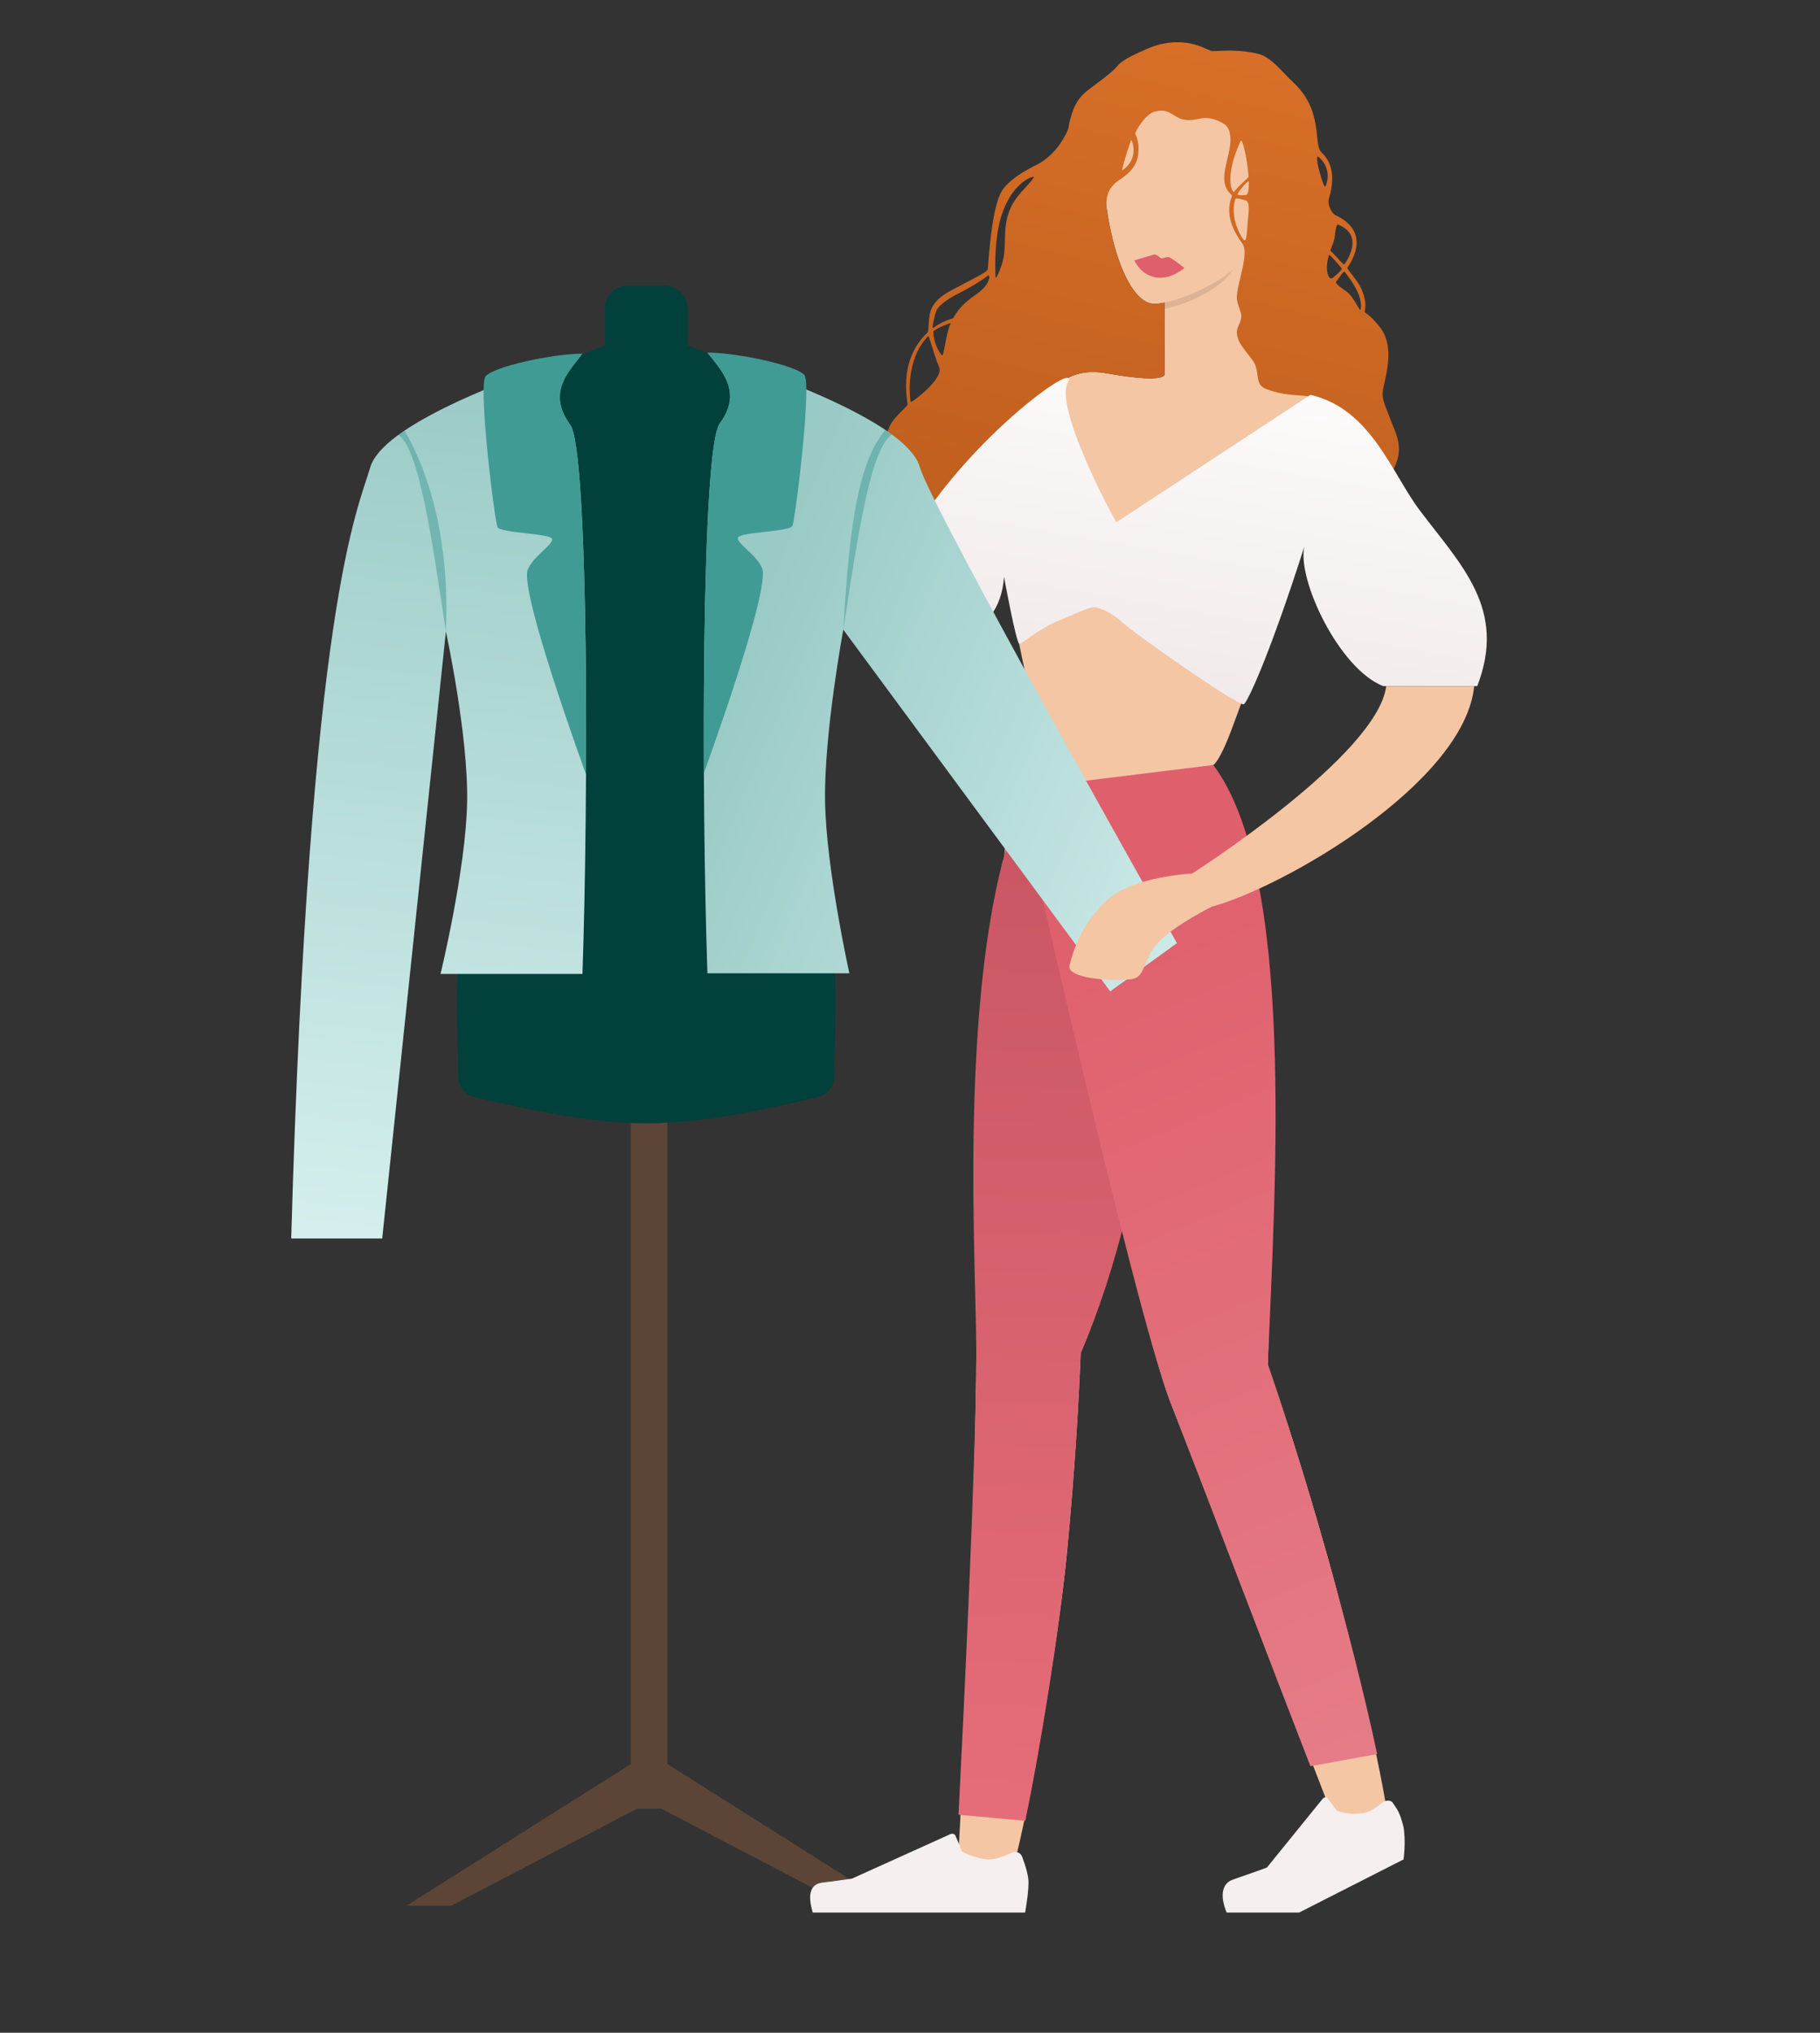 <?xml version="1.0" encoding="UTF-8"?> <svg xmlns="http://www.w3.org/2000/svg" width="300" height="335" viewBox="0 0 300 335" fill="none"><rect x="0" y="0" width="300" height="335" fill="#333333" stroke="none"/> <rect x="104" y="176.074" width="6" height="122" fill="#5C4537"></rect> <path d="M113.334 56.907V50.856C113.334 48.767 111.641 47.074 109.552 47.074H106.526H103.501C101.412 47.074 99.719 48.767 99.719 50.856V56.907L75.5 66.574C74.018 67.125 73.244 67.79 73.244 69.371V75.632C73.244 76.713 73.719 77.733 74.402 78.569C76.456 81.082 78.777 85.371 80.052 87.92C82.321 92.459 90.098 120.763 81.565 137.087C73.502 152.51 75.588 164.685 75.497 177.224C75.484 178.971 76.676 180.487 78.382 180.861C84.49 182.201 96.001 185.119 106.526 185.119C117.052 185.119 128.562 182.201 134.67 180.861C136.377 180.487 137.568 178.971 137.555 177.224C137.465 164.685 139.55 152.51 131.488 137.087C122.955 120.763 130.731 92.459 133.001 87.92C134.275 85.371 136.596 81.082 138.65 78.569C139.334 77.733 139.808 76.713 139.808 75.632V69.371C139.808 67.79 138.982 67.125 137.5 66.574L113.334 56.907Z" fill="#01403B"></path> <path d="M67 314.074L105 290.074V298.074L74.367 314.074H67Z" fill="#5C4537"></path> <path d="M147 314.074L109 290.074V298.074L139.633 314.074H147Z" fill="#5C4537"></path> <path d="M172.58 65.05C176.08 61.05 179.661 61.027 182.58 61.55C185.499 62.074 192.016 63.05 191.999 61.574C191.925 55.276 191.999 46.574 191.999 46.574L205.448 41.367C204.199 51.285 205.08 56.55 207.58 61.05C208.58 62.85 214.555 64.984 216.224 65.42C219.319 66.228 220.709 68.768 222.049 71.142C207.083 69.577 189.469 68.85 180.403 67.196C178.058 66.768 174.852 64.926 172.58 65.05Z" fill="#F4C6A4"></path> <path d="M212.86 18.485C214.368 24.239 212.736 31.085 210.663 34.712C208.59 38.338 206.834 41.211 203.294 44.37C199.754 47.529 192.583 50.23 190.125 50.068C183.961 49.66 179.926 28.682 182.877 19.346C185.828 10.011 208.516 1.909 212.86 18.485Z" fill="#F4C6A4"></path> <path d="M192.002 49.871C195.198 49.196 200.439 46.934 203.311 44.37C201.007 47.74 196.067 49.998 192.014 50.89L192.002 49.871Z" fill="black" fill-opacity="0.1"></path> <path d="M191.414 42.58C191.269 42.545 190.635 41.831 190.182 41.968C188.698 42.416 186.967 42.913 186.967 42.913C188.594 46.12 192.074 46.778 195.223 44.159C195.223 44.159 193.768 42.978 192.826 42.435C192.418 42.2 191.704 42.648 191.414 42.58Z" fill="#DF5F6C"></path> <path fill-rule="evenodd" clip-rule="evenodd" d="M172.58 65.05C176.08 61.05 179.661 61.027 182.58 61.55C183.458 61.708 184.662 61.907 185.915 62.067C188.829 62.439 192.011 62.606 191.999 61.574C191.954 57.724 191.964 52.976 191.979 49.867C191.229 50.026 190.592 50.098 190.125 50.068C189.357 50.017 188.622 49.647 187.93 49.02C185.747 47.044 183.986 42.516 182.941 37.385C182.368 34.574 181.651 31.977 183.999 30.011C184.375 29.696 186.995 28.345 187.499 26.074C187.878 24.368 187.563 22.859 187.128 22.043C187.024 21.849 188.715 18.817 190.319 18.398C191.904 17.984 192.631 18.441 193.429 18.943C193.769 19.156 194.121 19.378 194.557 19.543C195.73 19.989 196.835 19.752 197.9 19.523C199.148 19.255 200.49 19.641 201.746 20.408C202.78 21.04 203.138 22.715 202.516 25.306C202.247 26.425 201.982 27.528 201.858 28.444C201.557 30.657 202.417 31.534 202.85 31.975C203.012 32.14 203.114 32.244 203.074 32.335C202.482 33.677 202.499 35.265 202.923 36.629C203.413 38.209 204.346 39.518 204.711 40.03L204.712 40.031L204.714 40.034L204.716 40.037L204.717 40.038C204.745 40.078 204.769 40.112 204.79 40.141C204.818 40.181 204.838 40.211 204.85 40.231C205.909 42.008 203.873 46.686 203.873 49.074C203.873 50.074 204.621 51.356 204.621 52.074C204.621 53.074 203.88 53.886 203.873 54.73C203.863 55.956 204.629 56.968 205.402 57.989C205.949 58.711 206.637 59.438 206.946 60.248C206.983 60.344 207.014 60.442 207.039 60.541C207.45 61.795 207.039 63.433 208.58 64.05C211.999 65.42 214.555 64.984 216.224 65.42C219.256 66.212 220.665 68.71 221.981 71.042L221.999 71.074C223.32 73.416 228.089 79.945 228.939 78.649C229.79 77.353 230.431 75.928 230.571 74.576C230.743 72.919 230.141 71.461 229.535 69.99C229.342 69.522 229.148 69.052 228.979 68.575C228.302 66.669 227.643 65.638 227.999 64.05C228.655 61.127 229.535 57.574 227.999 54.73C227.443 53.7 225.798 51.919 224.93 51.466C225.299 50.084 224.905 48.559 224.151 47.097C223.883 46.578 223.349 45.895 222.893 45.311C222.423 44.709 222.035 44.212 222.105 44.109C225.263 39.432 222.922 36.707 220.126 35.462C219.555 35.208 218.768 33.699 219.032 32.82C220.493 27.965 218.745 26.001 217.825 25.115C217.341 24.649 217.238 23.687 217.104 22.435C216.851 20.073 216.487 16.68 213.243 13.646C211.193 11.728 209.524 9.352 207.268 8.837C204.693 8.249 202.307 8.306 200.849 8.39C200.287 8.422 199.898 8.444 199.747 8.41C199.595 8.375 199.304 8.249 198.9 8.074C198.711 7.992 198.497 7.9 198.262 7.801C196.065 6.881 192.974 6.417 189.274 7.967C187.544 8.691 185.149 9.806 184.415 10.632C184.033 11.063 183.631 11.515 183.049 11.996C182.036 12.835 180.985 13.616 180.126 14.255C179.919 14.409 179.724 14.554 179.542 14.69C177.266 16.398 176.808 18.16 176.292 20.142C176.245 20.325 176.213 20.51 176.182 20.698L176.176 20.735C176.024 21.654 175.594 22.318 175.13 23.103C174.223 24.638 172.675 26.239 171.059 27.059C169.442 27.879 165.909 29.672 164.867 31.977C164.069 33.742 163.584 36.685 163.284 39.266C163.093 40.902 162.977 42.393 162.903 43.345C162.858 43.923 162.829 44.303 162.807 44.395C162.725 44.753 161.297 45.495 159.85 46.245L159.753 46.296C159.265 46.549 158.779 46.802 158.346 47.041C158.133 47.158 157.903 47.277 157.663 47.402L157.615 47.427C155.881 48.325 153.622 49.495 153.231 51.926C153.158 52.377 153.122 52.926 153.09 53.426C153.045 54.114 153.007 54.708 152.886 54.82C150.545 56.984 148.635 60.713 149.603 66.594C149.629 66.754 149.262 67.116 148.768 67.604C148.045 68.318 147.05 69.3 146.628 70.301C145.473 73.038 145.157 75.231 145.322 78.197L155.776 86.574L172.58 65.05ZM165.34 42.843C165.075 44.053 164.154 46.156 164.097 45.716C163.966 42.513 164.156 39.616 164.606 37.362C164.734 36.722 164.883 36.134 165.051 35.605C166.672 30.519 169.654 29.206 170.308 29.154C170.414 29.145 170.459 29.17 170.427 29.217C170.104 29.696 169.715 30.145 169.302 30.602L169.198 30.716L169.04 30.89L169.003 30.93C168.023 32.001 166.963 33.159 166.335 34.873C166.325 34.9 166.315 34.927 166.306 34.955C165.712 36.627 165.681 38.059 165.649 39.497C165.625 40.575 165.601 41.656 165.34 42.843ZM161.182 48.313C159.743 49.333 158.227 50.406 157.096 52.474C156.957 52.729 156.828 52.984 156.71 53.239C156.275 54.177 155.995 55.658 155.776 56.821C155.567 57.925 155.413 58.743 155.23 58.536C154.696 57.928 153.942 56.544 153.827 54.668C153.813 54.451 155.578 53.565 156.71 53.239C156.828 52.984 156.957 52.729 157.096 52.474C156.157 52.701 154.972 53.206 153.813 54.056C153.58 54.226 153.968 52.3 154.306 51.32C154.687 50.212 156.689 49.009 158.047 48.338C159.58 47.581 161.853 46.225 162.847 45.429C163.261 45.097 163.299 46.813 161.182 48.313ZM152.995 55.397C149.942 58.463 149.679 63.549 150.11 66.235C150.153 66.501 155.58 62.441 154.821 60.573C154.301 59.297 153.873 57.911 153.558 56.893L153.504 56.72C153.242 55.872 153.067 55.325 152.995 55.397ZM184.999 28.074C184.737 28.251 186.411 22.885 186.499 23.074C187.031 24.221 187.247 26.559 184.999 28.074ZM205.808 29.097C205.61 26.281 204.793 22.607 204.497 23.246C201.634 29.418 203.215 32.001 203.457 31.597C203.735 31.137 204.402 30.521 204.955 30.011C205.427 29.576 205.816 29.217 205.808 29.097ZM205.331 32.146C205.749 32.12 205.882 31.182 205.849 29.922C205.841 29.616 204.518 31.002 203.998 31.954C203.846 32.231 204.793 32.179 205.331 32.146ZM203.543 36.26C203.877 37.784 204.678 39.152 204.976 39.492C205.425 40.004 205.517 38.697 205.609 37.385C205.61 37.364 205.612 37.343 205.613 37.322C205.635 37.009 205.657 36.697 205.685 36.411L205.699 36.263C205.708 36.18 205.716 36.097 205.724 36.014C205.866 34.612 206.011 33.181 205.307 33.019C205.161 32.985 205.001 32.943 204.84 32.9C204.288 32.754 203.719 32.603 203.646 32.79C203.337 33.585 203.246 34.91 203.543 36.26ZM219.059 42.047C218.242 44.664 219.07 46.347 219.698 45.78C219.792 45.695 219.917 45.589 220.054 45.474C220.592 45.02 221.321 44.405 221.149 44.205L221.087 44.133L221.012 44.045L220.94 43.961L220.856 43.863C220.111 42.991 219.125 41.837 219.059 42.047ZM221.621 43.554C223.169 41.265 223.953 38.337 220.526 37.006C220.287 36.913 220.071 38.305 219.999 39.074C219.952 39.574 219.694 40.229 219.506 40.706C219.371 41.051 219.271 41.303 219.314 41.337C219.578 41.553 219.975 41.991 220.366 42.422C220.951 43.067 221.524 43.698 221.621 43.554ZM223.525 47.602C223.024 46.634 222.342 45.661 221.626 44.776C221.521 44.646 221.228 45.065 220.895 45.542C220.677 45.854 220.442 46.19 220.231 46.415C220.003 46.657 221.149 47.511 221.999 48.074C222.591 48.466 223.226 49.531 223.674 50.281C223.999 50.826 224.225 51.205 224.263 51.039C224.497 50.024 224.154 48.817 223.525 47.602ZM217.324 25.854C218.14 26.46 219.515 28.282 218.484 30.718C218.216 31.352 216.508 25.247 217.324 25.854Z" fill="url(#paint0_linear)"></path> <path fill-rule="evenodd" clip-rule="evenodd" d="M178.134 222.963C190.243 195.288 186.796 156.42 190.483 126.438L166.162 134.669C164.948 144.545 160.925 205.768 160.925 222.963C160.925 243.181 158.412 299.704 158.038 304.194C157.639 308.98 166.23 311.06 167.659 305.271C169.932 296.06 174.402 271.058 175.866 255.914C177.239 241.717 177.851 230.125 178.134 222.963Z" fill="#F4C6A4"></path> <path d="M171.5 126.074L196.5 126.074C192.813 156.056 190.244 195.288 178.135 222.963C177.851 230.125 177.239 241.717 175.866 255.914C174.624 268.759 171.392 288.696 169 300.074L158 299.074C158.771 283.781 160.925 240.191 160.925 222.963C160.925 205.768 157 150.074 171.5 126.074Z" fill="url(#paint1_linear)"></path> <path fill-rule="evenodd" clip-rule="evenodd" d="M168.496 306.012C169.191 307.89 169.538 309.296 169.538 310.228C169.538 311.363 169.352 313.018 168.979 315.194C167.68 315.194 156.011 315.194 133.971 315.194C133.061 312.146 133.586 310.501 135.546 310.258C137.506 310.015 139.134 309.795 140.431 309.599L156.702 302.248C157.015 302.107 157.382 302.25 157.522 302.567C157.524 302.572 157.527 302.578 157.529 302.583L158.575 305.154C160.389 306.012 161.864 306.441 162.998 306.441C163.92 306.441 165.193 306.064 166.817 305.309L166.817 305.309C167.44 305.02 168.177 305.297 168.462 305.929C168.475 305.956 168.486 305.984 168.496 306.012Z" fill="#F5EFEF"></path> <path fill-rule="evenodd" clip-rule="evenodd" d="M208.975 224.867C210.25 194.686 203.91 155.859 196.499 126.574L174.396 145.518C176.837 155.165 186.71 215.065 192.932 231.094C200.247 249.942 219.762 298.873 221.038 303.194C222.398 307.8 229.782 307.069 229.019 301.156C227.805 291.746 222.898 271.054 218.784 256.407C214.926 242.675 211.303 231.646 208.975 224.867Z" fill="#F4C6A4"></path> <path d="M166 123.074L200 126.074C213.5 144.074 210.251 194.686 208.976 224.867C211.304 231.646 214.927 242.675 218.785 256.407C221.568 266.318 224.88 278.996 227 289.074L216 291.074C209.472 274.251 198.238 244.763 192.933 231.094C186.711 215.065 168.442 132.721 166 123.074Z" fill="url(#paint2_linear)"></path> <path d="M231.355 306.434C231.65 304.102 231.542 302.297 231.355 301.103C230.761 298.771 230.417 298.322 229.576 297.105C229.2 296.562 228.29 296.694 227.798 297.105C226.516 298.178 225.633 298.613 224.835 298.771C223.852 298.966 222.103 299.029 220.39 298.438L218.908 296.439C218.739 296.118 218.316 296.106 218.02 296.439L208.836 307.767C207.745 308.196 204.863 309.174 203.206 309.766C201.548 310.358 200.968 312.195 202.195 315.194H214.13L231.355 306.434Z" fill="#F5EFEF"></path> <path d="M173.712 129.314C171.772 126.151 164.612 89.753 164.642 89.134L174.756 64.678C181.306 65.683 190.888 67.692 201.885 66.309C206.384 65.743 212.944 65.422 215.693 67.092C218.12 68.567 219.032 73.452 218.816 75.77C218.599 78.089 208.75 104.753 203.061 120.082C201.02 125.583 200 126.074 200 126.074L173.712 129.314Z" fill="#F4C6A4"></path> <path d="M184 86.074L216 65.074C225.963 67.324 229.424 78.003 234 84.074C240.86 93.176 248.427 100.347 243.5 113.074L228 113.074C220.743 110.234 213.774 95.505 215 90.074C208.904 109.125 205.42 116.066 205 116.074C203.635 116.103 186.815 104.285 185 102.574C183.185 100.864 181.293 100.225 180.5 100.074C179.707 99.924 177.026 101.267 175 102.074C170.97 103.679 168.363 106.263 168 106.074C167.46 105.794 165.5 95.074 165.5 95.074C164.719 105.953 154.254 106.249 148.261 107.022L140.304 88.747C141.415 84.987 148.365 90.193 154 82.574C163.994 69.062 178.042 59.33 176 63.074C174.366 66.07 179.13 77.164 184 86.074Z" fill="url(#paint3_linear)"></path> <path d="M116.762 58.178C129.594 62.483 149.606 69.996 151.606 76.95C153.606 83.904 194 155.43 194 155.43L183.001 163.377L139.005 103.772C139.005 103.772 135.811 120.961 136 132.074C136.19 143.243 140.005 160.397 140.005 160.397H116.609C115.609 131.588 115.596 74.111 118.609 69.996C122.609 64.532 118.762 60.993 116.762 58.178Z" fill="url(#paint4_linear)"></path> <path d="M95.857 58.287C83.025 62.592 63.013 70.105 61.013 77.059C59.013 84.013 51 99.301 48.001 204.107H63L73.5 104.074C73.5 104.074 77.182 121.026 77 132.074C76.816 143.255 72.614 160.507 72.614 160.507H96.01C97.01 131.697 97.023 74.221 94.01 70.105C90.01 64.641 93.858 61.102 95.857 58.287Z" fill="url(#paint5_linear)"></path> <path opacity="0.5" d="M139.049 103.486L139.006 103.772C139.992 86.62 141.466 76.237 145.924 70.843C146.303 71.098 146.668 71.353 147.016 71.61C143.549 73.98 141.483 87.526 139.049 103.486Z" fill="#409B94"></path> <path fill-rule="evenodd" clip-rule="evenodd" d="M80.011 62.048C79.815 62.308 79.723 63.121 79.709 64.303C79.636 70.348 81.593 86.053 82.011 86.884C82.258 87.374 84.438 87.622 86.591 87.867C88.801 88.119 90.981 88.367 91.01 88.87C91.037 89.335 90.38 89.952 89.572 90.71C88.652 91.574 87.535 92.622 87.011 93.838C85.511 97.314 96.596 127.614 96.596 127.614C96.725 100.961 96.085 72.829 94.01 69.995C90.557 65.278 93.067 62.077 95.104 59.479C95.426 59.068 95.737 58.672 96.01 58.287C91.01 58.287 81.211 60.459 80.011 62.048Z" fill="#409B94"></path> <path fill-rule="evenodd" clip-rule="evenodd" d="M132.608 61.835C132.804 62.095 132.896 62.908 132.91 64.09C132.983 70.135 131.026 85.84 130.608 86.671C130.361 87.161 128.181 87.409 126.028 87.654C123.818 87.906 121.638 88.154 121.609 88.657C121.582 89.122 122.239 89.739 123.047 90.497C123.967 91.361 125.084 92.409 125.608 93.624C127.108 97.102 116.024 127.401 116.024 127.401C115.895 100.748 116.535 72.616 118.609 69.782C122.062 65.065 119.552 61.864 117.515 59.266C117.193 58.855 116.845 58.492 116.572 58.107C121.571 58.107 131.408 60.246 132.608 61.835Z" fill="#409B94"></path> <path opacity="0.5" d="M66.699 70.949C72.543 81.189 73.995 93.752 73.5 104.074C71.065 88.106 69.115 74.208 65.679 71.664C66.006 71.425 66.346 71.187 66.699 70.949Z" fill="#409B94"></path> <path d="M243 113.074H228.5C227.036 124.54 196.49 143.962 196.49 143.962C196.49 143.962 186.731 144.439 182.561 148.26C178.573 151.914 177.013 156.165 176.297 159.077C175.68 161.583 185.402 161.832 187.098 161.219C188.793 160.607 188.689 157.488 191.197 155.018C193.951 152.305 199.785 149.407 199.785 149.407C211.598 146.225 241.407 129.02 243 113.074Z" fill="#F4C6A4"></path> <defs> <linearGradient id="paint0_linear" x1="197.5" y1="-13.5" x2="174.5" y2="80.5" gradientUnits="userSpaceOnUse"> <stop stop-color="#DD732A"></stop> <stop offset="1" stop-color="#C2601F"></stop> </linearGradient> <linearGradient id="paint1_linear" x1="162.284" y1="127.699" x2="154.5" y2="362.5" gradientUnits="userSpaceOnUse"> <stop stop-color="#C95562"></stop> <stop offset="1" stop-color="#F07682"></stop> </linearGradient> <linearGradient id="paint2_linear" x1="174" y1="146.5" x2="271.5" y2="380.5" gradientUnits="userSpaceOnUse"> <stop stop-color="#DF5F6C"></stop> <stop offset="1" stop-color="#E99099"></stop> </linearGradient> <linearGradient id="paint3_linear" x1="200.907" y1="61.667" x2="188" y2="135.574" gradientUnits="userSpaceOnUse"> <stop stop-color="#FDFBFB"></stop> <stop offset="1" stop-color="#EDE3E3"></stop> </linearGradient> <linearGradient id="paint4_linear" x1="116" y1="118.574" x2="220" y2="163.074" gradientUnits="userSpaceOnUse"> <stop stop-color="#99CAC6"></stop> <stop offset="1" stop-color="#DCF4F2"></stop> </linearGradient> <linearGradient id="paint5_linear" x1="72.306" y1="58.287" x2="53.5" y2="222.074" gradientUnits="userSpaceOnUse"> <stop stop-color="#99CAC6"></stop> <stop offset="1" stop-color="#DCF4F2"></stop> </linearGradient> </defs> </svg> 